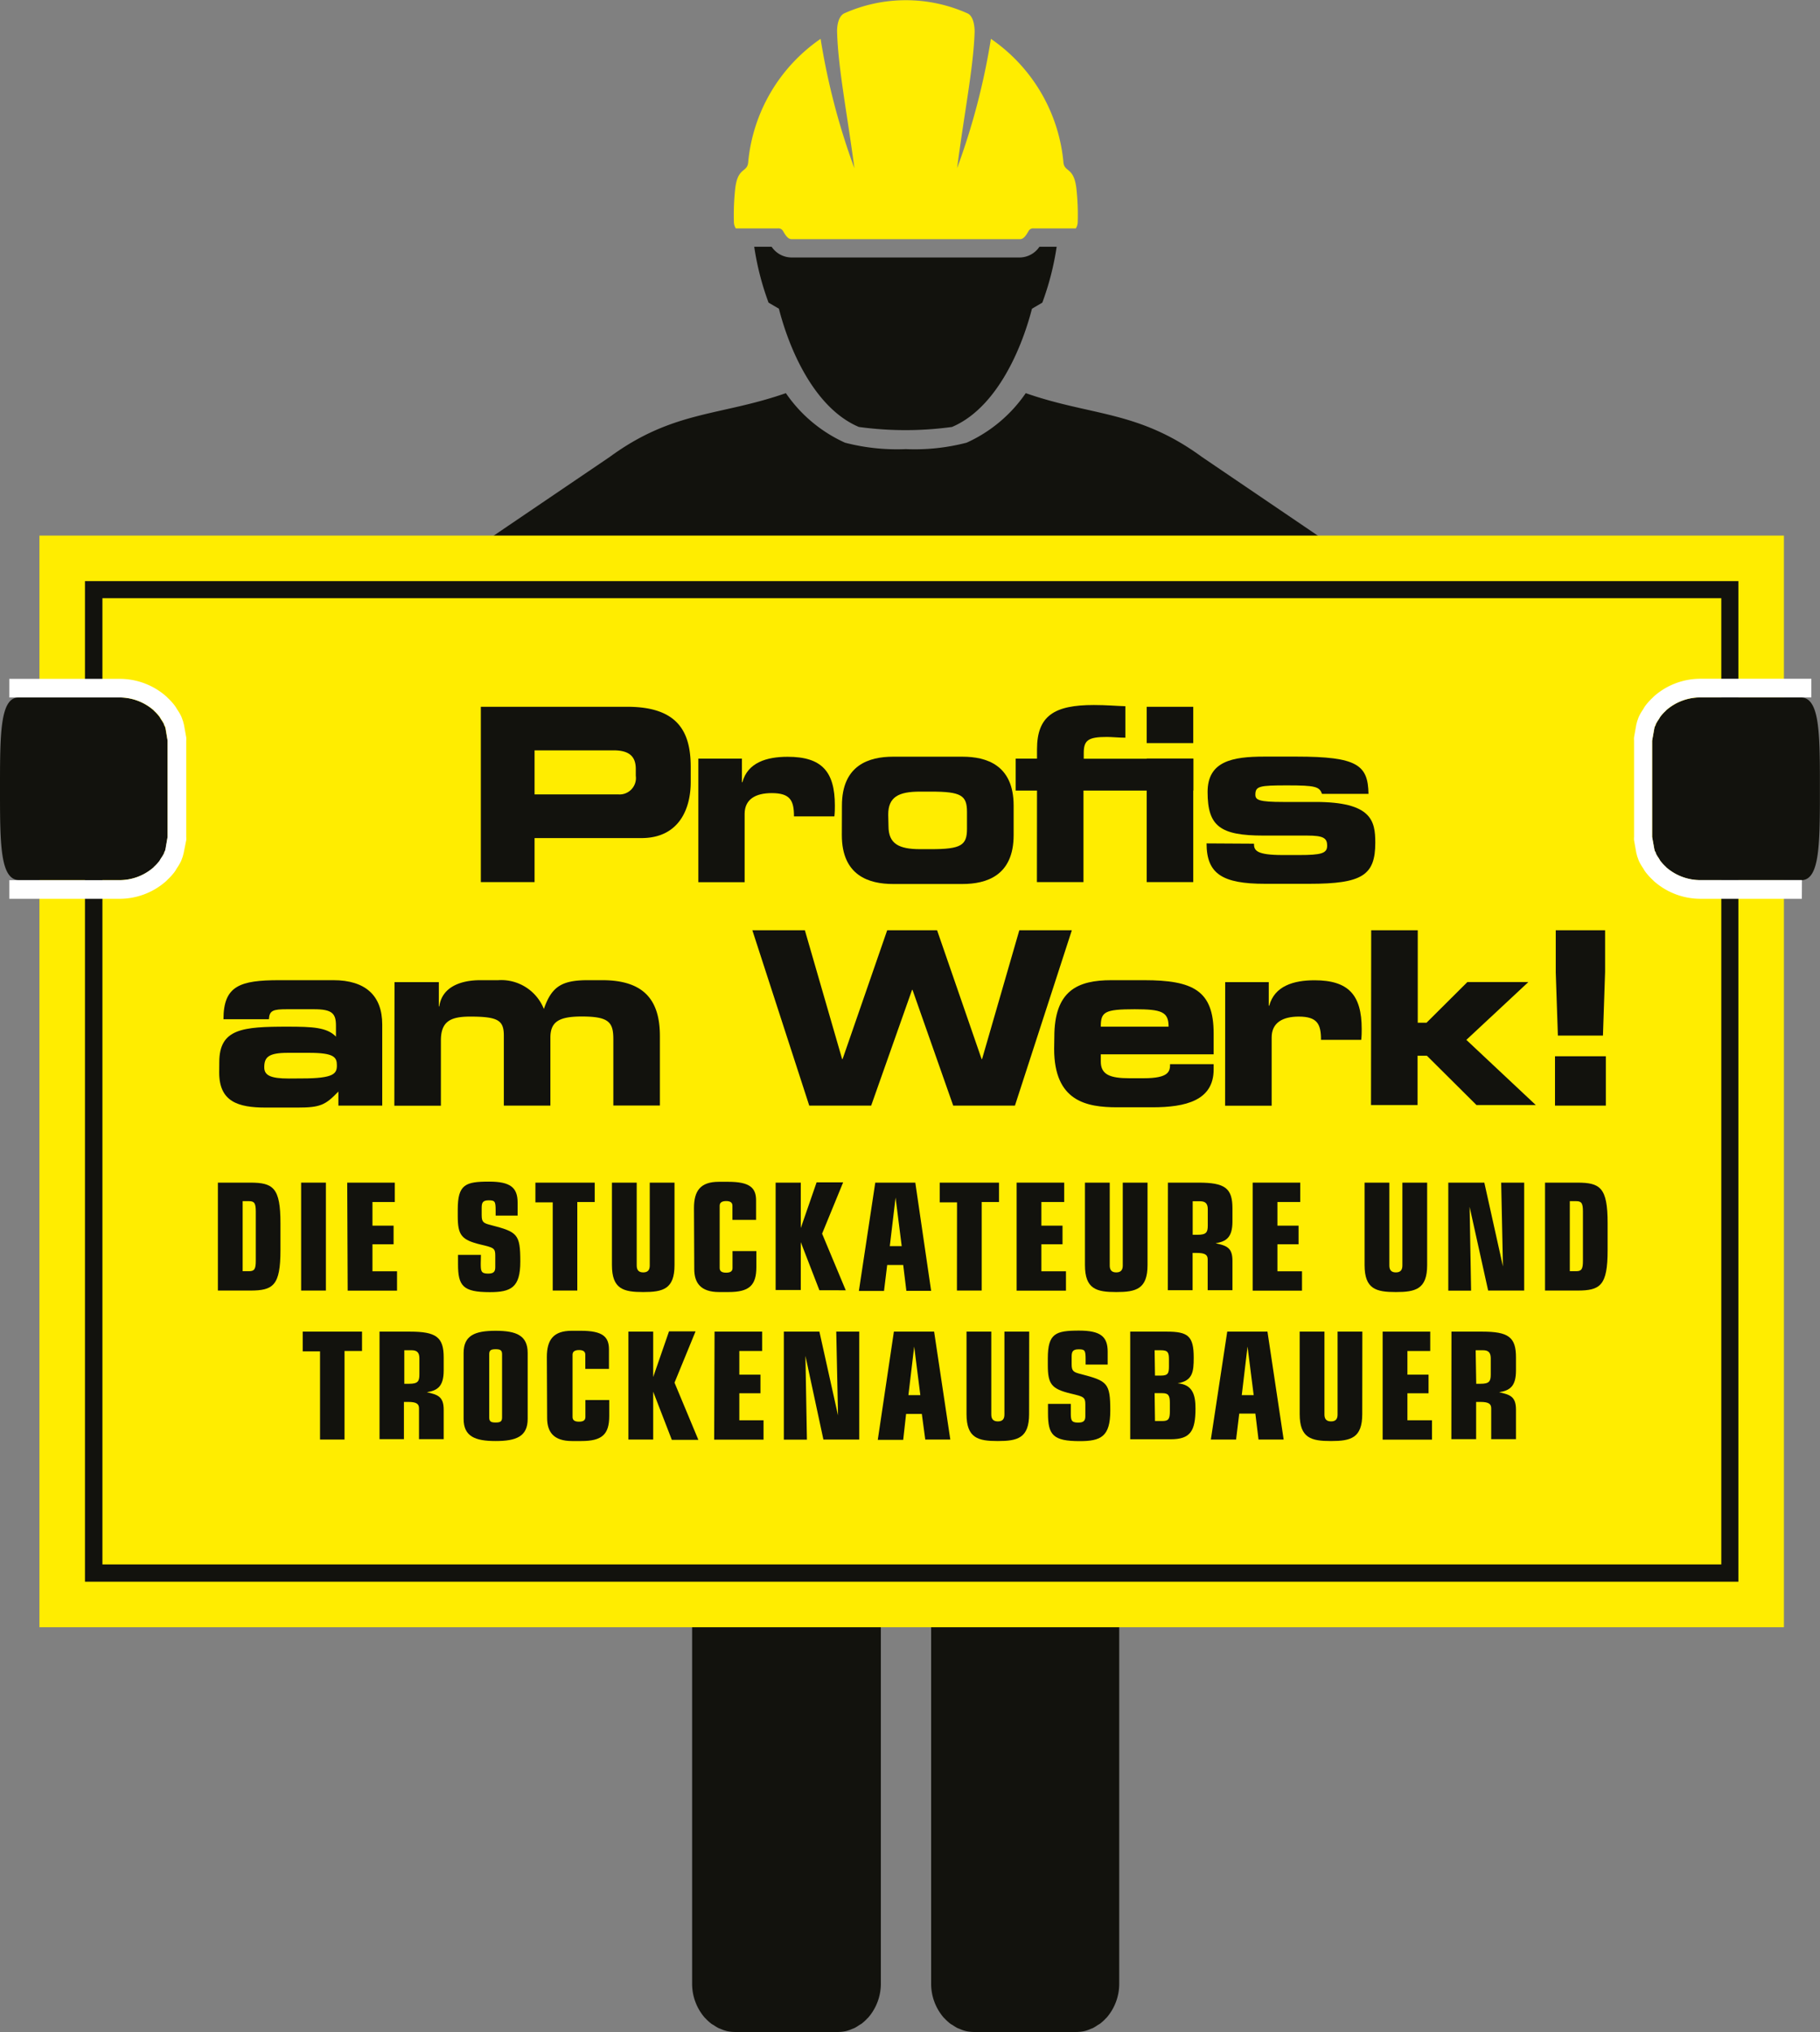 <svg xmlns="http://www.w3.org/2000/svg" viewBox="0 0 195.46 218.24"><rect x="0" y="0" width="195.46" height="218.24" fill="#808080" stroke="none"/><defs><style>.cls-1{fill:#12120d;}.cls-2{fill:#ffed00;}.cls-3{fill:none;stroke:#ffed00;stroke-miterlimit:10;stroke-width:4.89px;}.cls-4{fill:#fff;}</style></defs><title>WK_Bauhilfsgewerbe_Trockenausbauer</title><g id="Ebene_2" data-name="Ebene 2"><g id="Ebene_1-2" data-name="Ebene 1"><path class="cls-1" d="M129.08,49.07c-6.83-5-11.81-4.37-18.92-6.85h0a15.38,15.38,0,0,1-6.35,5.32,22.22,22.22,0,0,1-6.53.69,22.22,22.22,0,0,1-6.53-.69,15.38,15.38,0,0,1-6.35-5.32h0c-7.11,2.48-12.09,1.85-18.92,6.85L4.3,90.57A5.26,5.26,0,0,0,9.52,95.8h3.53L67.92,67.72l6.41,48.21V213a5.56,5.56,0,0,0,1.37,3.69l.07.06a4.87,4.87,0,0,0,.62.57c.09.07.19.11.28.17a4.55,4.55,0,0,0,.51.31l.19.07a4.18,4.18,0,0,0,.68.24h0a4.06,4.06,0,0,0,.87.1H90a4.06,4.06,0,0,0,.87-.1h0a4.09,4.09,0,0,0,.68-.24l.19-.07a4.47,4.47,0,0,0,.51-.31c.09-.06.19-.11.28-.17a4.87,4.87,0,0,0,.62-.57l.07-.06A5.56,5.56,0,0,0,94.6,213V121.15H100V213a5.56,5.56,0,0,0,1.37,3.69l.07.06a4.87,4.87,0,0,0,.62.57c.09.07.19.11.28.17a4.47,4.47,0,0,0,.51.31l.19.07a4.09,4.09,0,0,0,.68.24h0a4.06,4.06,0,0,0,.88.1h11a4.06,4.06,0,0,0,.88-.1h0a4.09,4.09,0,0,0,.68-.24l.19-.07a4.47,4.47,0,0,0,.51-.31c.09-.06.19-.11.28-.17a4.87,4.87,0,0,0,.62-.57l.07-.06a5.56,5.56,0,0,0,1.37-3.69V115.93l-2.34-52.69L181.49,95.8H185a5.26,5.26,0,0,0,5.23-5.22Z"/><path class="cls-2" d="M80.36,17.34c-.06,1.27-1.15.5-1.41,3a26,26,0,0,0-.13,3.56,1.37,1.37,0,0,0,.2.63h4.51a.57.57,0,0,1,.56.27c.23.4.51.88.91.88h24.56c.4,0,.68-.48.91-.88a.56.56,0,0,1,.56-.27h4.51a1.36,1.36,0,0,0,.2-.63,25.89,25.89,0,0,0-.13-3.56c-.26-2.52-1.35-1.76-1.41-3a18.11,18.11,0,0,0-7.78-13.17,73.32,73.32,0,0,1-3.63,13.89c.74-5.77,1.76-10.81,1.88-14.64,0-.64-.13-1.73-.8-2a16.2,16.2,0,0,0-13.17,0c-.67.29-.82,1.38-.8,2C90,7.26,91,12.3,91.76,18.07A73.46,73.46,0,0,1,88.13,4.17,18.11,18.11,0,0,0,80.36,17.34Z"/><path class="cls-1" d="M109.55,27.65H85a2.59,2.59,0,0,1-2.13-1.15H81a29.85,29.85,0,0,0,1.54,6l1.11.65c1.26,4.91,4.06,10.79,8.59,12.7a36.75,36.75,0,0,0,10,0c4.52-1.91,7.32-7.79,8.59-12.7l1.11-.65a29.85,29.85,0,0,0,1.54-6h-1.85A2.59,2.59,0,0,1,109.55,27.65Z"/><rect class="cls-2" x="8.82" y="62.1" width="178.18" height="108.06"/><path class="cls-1" d="M184.86,64.24V168H11V64.24h173.9M189.14,60H6.68V172.3H189.14V60Z"/><rect class="cls-3" x="6.68" y="59.96" width="182.46" height="112.34"/><path class="cls-1" d="M193.4,74.9H182.64a5.56,5.56,0,0,0-3.69,1.37l-.06.07a4.87,4.87,0,0,0-.57.62c-.07.09-.11.19-.17.28a4.35,4.35,0,0,0-.31.51c0,.06,0,.13-.07.19s-.07.21-.11.32l-.23,1.29V89.88l.23,1.28c0,.11.07.22.11.32s0,.13.07.19a4.35,4.35,0,0,0,.31.51c.06.09.11.19.17.28a4.88,4.88,0,0,0,.57.62l.06.07a5.56,5.56,0,0,0,3.69,1.37h10.81c2,0,2-3.94,2-9.8S195.46,74.9,193.4,74.9Z"/><path class="cls-1" d="M2.06,94.51H12.82a5.56,5.56,0,0,0,3.69-1.37l.06-.07a4.88,4.88,0,0,0,.57-.62c.07-.09.11-.19.17-.28a4.37,4.37,0,0,0,.31-.51c0-.06,0-.13.07-.19s.07-.21.11-.32L18,89.87V79.54l-.23-1.28c0-.11-.07-.22-.11-.32s0-.13-.07-.19a4.36,4.36,0,0,0-.31-.51c-.06-.09-.11-.19-.17-.28a4.88,4.88,0,0,0-.57-.62l-.06-.07a5.56,5.56,0,0,0-3.69-1.37H2c-2,0-2,3.94-2,9.8S0,94.51,2.06,94.51Z"/><path class="cls-1" d="M51.64,75.9H67.37c5.49,0,6.81,2.76,6.81,6.45V84c0,2.81-1.22,6-5.3,6H57.41v4.73H51.64Zm5.77,9.41h9a1.76,1.76,0,0,0,1.87-2v-.73c0-1.27-.62-2-2.37-2H57.41Z"/><path class="cls-1" d="M75,81.47h4.68V84h.05c.57-2.11,2.6-2.73,4.86-2.73,3.64,0,5.07,1.56,5.07,5.23,0,.34,0,.7-.05,1.17H85.27c0-1.69-.39-2.5-2.39-2.5-1.72,0-2.91.65-2.91,2.24v7.33H75Z"/><path class="cls-1" d="M90.42,86.51c0-4.37,2.94-5.25,5.49-5.25h7.46c2.55,0,5.49.88,5.49,5.25v3.17c0,4.37-2.94,5.25-5.49,5.25H95.9c-2.55,0-5.49-.88-5.49-5.25Zm5,2.21c0,1.9,1.12,2.47,3.41,2.47H100c3.22,0,3.85-.42,3.85-2.18V87.19c0-1.77-.62-2.18-3.85-2.18h-1.2c-2.29,0-3.41.57-3.41,2.47Z"/><path class="cls-1" d="M111.37,84.9h-2.29V81.47h2.29v-1c0-3.64,1.9-4.76,6.11-4.76,1.35,0,2.37.1,3.38.13v3.38c-.7,0-1.43-.08-2-.08-2,0-2.47.36-2.47,1.72v.62h11.78V84.9H116.36v9.83h-5Zm11.78-9h5v3.9h-5Zm0,5.56h5V94.73h-5Z"/><path class="cls-1" d="M134.67,90.6c0,.73.26,1.22,3.09,1.22h1.77c2.37,0,3-.18,3-1s-.39-1.09-2.16-1.09h-4.68c-4.65,0-6-1-6-4.68,0-3.3,2.65-3.8,6.08-3.8h3.48c6.53,0,7.67.91,7.72,4h-5c-.26-.78-.73-.91-3.72-.91s-3.43.08-3.43,1c0,.57.39.78,3,.78h3.46c6,0,6.42,2,6.42,4.37,0,3.51-1.4,4.42-7.1,4.42h-4.73c-4.6,0-6.29-1.07-6.29-4.34Z"/><path class="cls-1" d="M23.55,114.07c0-3.61,2.5-3.82,7.33-3.82,2.73,0,4.24.08,5.2,1.07v-1.17c0-1.3-.39-1.77-2.34-1.77H30.8c-1.46,0-1.87.13-1.92,1.07H24c0-3.59,1.77-4.19,6-4.19h5.8c3.43,0,5.25,1.64,5.25,4.76v8.71H36.34v-1.51c-1.38,1.43-1.9,1.72-4.39,1.72H28.54c-3,0-5-.65-5-3.77Zm8.89,1.74c3.43,0,3.74-.52,3.74-1.4s-.29-1.35-3-1.35H30.93c-2.11,0-2.55.47-2.55,1.56,0,.86.68,1.2,2.63,1.2Z"/><path class="cls-1" d="M42.37,105.47h4.76v2.6h.05c.26-1.9,2-2.81,4.42-2.81h1.9a4.93,4.93,0,0,1,4.91,3.09c.83-2.39,1.9-3.09,4.73-3.09h1.54c4.55,0,6.19,2.21,6.19,6v7.46h-5v-7.12c0-1.82-.47-2.44-3.38-2.44-2.39,0-3.38.52-3.38,2.26v7.31h-5v-7.51c0-1.64-.6-2.05-3.61-2.05-2.13,0-3.15.52-3.15,2.57v7h-5Z"/><path class="cls-1" d="M80.8,99.9h5.64l4,13.83h.05L95.28,99.9h5.36l4.78,13.83h.05l4-13.83h5.64L109,118.73h-6.63L98,106.3h-.05l-4.39,12.43H86.91Z"/><path class="cls-1" d="M113.23,111.37c0-5,2.5-6.11,6.14-6.11h3.48c5.3,0,7.49,1.12,7.49,5.72v2.24H118.22V114c0,1.4,1,1.79,3.07,1.79h1.54c2.7,0,2.83-.73,2.83-1.51h4.68v.57c0,3.33-3,4.06-6.58,4.06H120c-3.3,0-6.79-.62-6.79-6.29Zm12.27-1.12c0-1.59-.73-1.87-3.64-1.87-3.25,0-3.64.29-3.64,1.87Z"/><path class="cls-1" d="M131.58,105.47h4.68V108h.05c.57-2.11,2.6-2.73,4.86-2.73,3.64,0,5.07,1.56,5.07,5.23,0,.34,0,.7-.05,1.17h-4.32c0-1.69-.39-2.5-2.39-2.5-1.72,0-2.91.65-2.91,2.24v7.33h-5Z"/><path class="cls-1" d="M147.26,99.9h5v9.93h.94l4.39-4.37h6.55l-6.66,6.21,7.46,7h-6.37l-5.33-5.3h-1v5.3h-5Z"/><path class="cls-1" d="M167,113.43h5.46v5.3H167Zm.08-9V99.9h5.3v4.47l-.23,6.84h-4.84Z"/><path class="cls-1" d="M23.4,127h3.46c2.48,0,3.26.54,3.26,4.35v2.9c0,3.81-.78,4.34-3.26,4.34H23.4Zm2.66,9.51h.7c.58,0,.71-.26.71-1.12v-5.28c0-.86-.13-1.12-.71-1.12h-.7Z"/><path class="cls-1" d="M32.34,127H35v11.59H32.34Z"/><path class="cls-1" d="M37.29,127H42.4v2.08H40v2.54h2.27v2H40v2.9h2.64v2.08h-5.3Z"/><path class="cls-1" d="M51.63,135.65c0,.8,0,1.12.78,1.12.59,0,.78-.19.78-.69v-1.25c0-.8-.18-.85-1.57-1.18-2.06-.5-2.46-1-2.46-3.06v-.7c0-2.7.83-3,3.36-3,2.3,0,3.07.64,3.07,2.26v1.39H53.23V130c0-1-.08-1.1-.75-1.1s-.75.29-.75.83v.77c0,.74.19.86,1,1.06,2.83.74,3.15.94,3.15,3.92,0,2.79-1,3.28-3.28,3.28-2.88,0-3.41-.67-3.41-3v-1h2.46Z"/><path class="cls-1" d="M59.36,129.12H57.5V127h6.37v2.08H62v9.51H59.36Z"/><path class="cls-1" d="M72.44,135.85c0,2.58-1.23,2.9-3.36,2.9s-3.36-.32-3.36-2.9V127h2.66v8.9c0,.45.18.74.7.74s.7-.29.7-.74V127h2.66Z"/><path class="cls-1" d="M74.53,129.73c0-1.86.7-2.82,2.67-2.82h1c2.32,0,3,.64,3,2V131H78.66v-1.52c0-.35-.24-.5-.67-.5s-.7.14-.7.5v6.69c0,.35.24.5.69.5s.69-.14.69-.5v-1.82h2.56v1.71c0,2-.78,2.69-3,2.69h-1c-2,0-2.67-1-2.67-2.48Z"/><path class="cls-1" d="M83.3,127H86v4.88l0,0h0l1.7-4.91h2.85l-2.26,5.51,2.54,6.08H88l-2-5.17h0l0,0v5.14H83.3Z"/><path class="cls-1" d="M94,127H98.3L100,138.62H97.34L97,135.84H95.28l-.34,2.79H92.24Zm2.18,1.6h0l-.62,5.22h1.28Z"/><path class="cls-1" d="M102.78,129.12h-1.86V127h6.37v2.08h-1.86v9.51h-2.66Z"/><path class="cls-1" d="M109.18,127h5.11v2.08h-2.45v2.54h2.27v2h-2.27v2.9h2.64v2.08h-5.3Z"/><path class="cls-1" d="M123.24,135.85c0,2.58-1.23,2.9-3.36,2.9s-3.36-.32-3.36-2.9V127h2.66v8.9c0,.45.18.74.7.74s.7-.29.7-.74V127h2.66Z"/><path class="cls-1" d="M125.43,127h3.28c2.85,0,3.65.59,3.65,2.77v1.39c0,1.76-.69,2.16-1.81,2.35v0c1.18.26,1.81.46,1.81,1.89v3.15H129.7v-3.31c0-.48-.27-.69-1.17-.69h-.45v4h-2.66Zm2.66,5.6h.51c.95,0,1.11-.26,1.11-1v-1.74c0-.59-.24-.86-.82-.86h-.8Z"/><path class="cls-1" d="M134.53,127h5.11v2.08h-2.45v2.54h2.27v2h-2.27v2.9h2.64v2.08h-5.3Z"/><path class="cls-1" d="M153.27,135.85c0,2.58-1.23,2.9-3.36,2.9s-3.36-.32-3.36-2.9V127h2.66v8.9c0,.45.18.74.7.74s.7-.29.7-.74V127h2.66Z"/><path class="cls-1" d="M157.83,129.6h0l.16,9h-2.45V127h3.87l2,9,0,0-.19-9h2.47v11.59h-3.87Z"/><path class="cls-1" d="M165.93,127h3.46c2.48,0,3.26.54,3.26,4.35v2.9c0,3.81-.78,4.34-3.26,4.34h-3.46Zm2.66,9.51h.7c.58,0,.71-.26.71-1.12v-5.28c0-.86-.13-1.12-.71-1.12h-.7Z"/><path class="cls-1" d="M34.37,145.12H32.51V143h6.37v2.08H37v9.51H34.37Z"/><path class="cls-1" d="M40.76,143H44c2.85,0,3.65.59,3.65,2.77v1.39c0,1.76-.69,2.16-1.81,2.35v0c1.18.26,1.81.46,1.81,1.89v3.15H45v-3.31c0-.48-.27-.69-1.17-.69h-.45v4H40.76Zm2.66,5.6h.51c.95,0,1.11-.26,1.11-1v-1.74c0-.59-.24-.86-.82-.86h-.8Z"/><path class="cls-1" d="M49.79,145.29c0-1.89,1.22-2.38,3.44-2.38s3.44.5,3.44,2.38v7.08c0,1.89-1.22,2.38-3.44,2.38s-3.44-.5-3.44-2.38Zm4.13.14c0-.43-.19-.54-.69-.54s-.69.11-.69.54v6.79c0,.43.19.54.69.54s.69-.11.69-.54Z"/><path class="cls-1" d="M58.73,145.73c0-1.86.71-2.82,2.67-2.82h1c2.32,0,3,.64,3,2V147H62.86v-1.52c0-.35-.24-.5-.67-.5s-.7.14-.7.5v6.69c0,.35.24.5.69.5s.69-.14.69-.5v-1.82h2.56v1.71c0,2-.79,2.69-3,2.69h-1c-2,0-2.67-1-2.67-2.48Z"/><path class="cls-1" d="M67.49,143h2.66v4.88l0,0h0l1.7-4.91h2.85l-2.26,5.51L75,154.62H72.15l-2-5.17h0l0,0v5.14H67.49Z"/><path class="cls-1" d="M76.74,143h5.11v2.08H79.4v2.54h2.27v2H79.4v2.9H82v2.08h-5.3Z"/><path class="cls-1" d="M86.5,145.6h0l.16,9H84.18V143H88l2,9,0,0-.19-9h2.47v11.59H88.43Z"/><path class="cls-1" d="M96,143h4.32l1.74,11.59H99.37L99,151.84H97.31L97,154.62H94.27Zm2.18,1.6h0l-.62,5.22h1.28Z"/><path class="cls-1" d="M110.52,151.85c0,2.58-1.23,2.9-3.36,2.9s-3.36-.32-3.36-2.9V143h2.66v8.9c0,.45.18.74.71.74s.7-.29.7-.74V143h2.66Z"/><path class="cls-1" d="M115,151.65c0,.8,0,1.12.78,1.12.59,0,.78-.19.78-.69v-1.25c0-.8-.18-.85-1.57-1.18-2.06-.5-2.46-1-2.46-3.06v-.7c0-2.7.83-3,3.36-3,2.3,0,3.07.64,3.07,2.26v1.39h-2.37V146c0-1-.08-1.1-.75-1.1s-.75.29-.75.83v.77c0,.74.19.86,1,1.06,2.83.74,3.15.94,3.15,3.92,0,2.79-1,3.28-3.28,3.28-2.88,0-3.41-.67-3.41-3v-1H115Z"/><path class="cls-1" d="M121.38,143h3.92c2.3,0,2.9.48,2.9,2.8,0,1.52-.11,2.48-1.73,2.75v0c1.65.13,1.92,1.3,1.92,2.71,0,2.43-.56,3.3-2.66,3.3h-4.35Zm2.66,4.72h.64c.77,0,.86-.26.86-1V146c0-.75-.1-1-.86-1H124Zm0,4.88h.78c.66,0,.82-.19.82-1.07v-.86c0-.86-.19-1.06-.82-1.06H124Z"/><path class="cls-1" d="M131.8,143h4.32l1.74,11.59h-2.7l-.34-2.79h-1.73l-.34,2.79h-2.71Zm2.18,1.6h0l-.62,5.22h1.28Z"/><path class="cls-1" d="M146.3,151.85c0,2.58-1.23,2.9-3.36,2.9s-3.36-.32-3.36-2.9V143h2.66v8.9c0,.45.18.74.71.74s.7-.29.7-.74V143h2.66Z"/><path class="cls-1" d="M148.49,143h5.11v2.08h-2.45v2.54h2.27v2h-2.27v2.9h2.64v2.08h-5.3Z"/><path class="cls-1" d="M155.88,143h3.28c2.85,0,3.65.59,3.65,2.77v1.39c0,1.76-.69,2.16-1.81,2.35v0c1.18.26,1.81.46,1.81,1.89v3.15h-2.66v-3.31c0-.48-.27-.69-1.17-.69h-.45v4h-2.66Zm2.66,5.6H159c.94,0,1.1-.26,1.1-1v-1.74c0-.59-.24-.86-.82-.86h-.8Z"/><path class="cls-4" d="M193.52,94.51H182.64a5.56,5.56,0,0,1-3.69-1.37l-.06-.07a4.88,4.88,0,0,1-.57-.62c-.07-.09-.11-.19-.17-.28a4.35,4.35,0,0,1-.31-.51c0-.06,0-.13-.07-.19s-.07-.21-.11-.32l-.23-1.28V79.54l.23-1.29c0-.11.07-.22.11-.32s0-.13.07-.19a4.35,4.35,0,0,1,.31-.51c.06-.09.11-.19.17-.28a4.87,4.87,0,0,1,.57-.62l.06-.07a5.56,5.56,0,0,1,3.69-1.37h11.89v-2H182.64a7.53,7.53,0,0,0-5,1.88l-.16.16a6.7,6.7,0,0,0-.74.81,3.55,3.55,0,0,0-.25.39l-.05.08a5.15,5.15,0,0,0-.39.66,2.55,2.55,0,0,0-.14.35l-.1.27,0,.05a2.21,2.21,0,0,0-.09.34l-.23,1.29a2,2,0,0,0,0,.36V89.88a2,2,0,0,0,0,.36l.23,1.28a2.07,2.07,0,0,0,.09.34l0,.05.1.27a2.7,2.7,0,0,0,.14.36,5.16,5.16,0,0,0,.39.66l.05.08a3.3,3.3,0,0,0,.26.4,6.61,6.61,0,0,0,.73.8l.14.14a7.55,7.55,0,0,0,5,1.9h10.89Z"/><path class="cls-4" d="M20,79.18l-.23-1.28a2.08,2.08,0,0,0-.09-.34l0-.05-.1-.27a2.71,2.71,0,0,0-.14-.36,5.19,5.19,0,0,0-.39-.66L19,76.14a3.24,3.24,0,0,0-.26-.4,6.58,6.58,0,0,0-.73-.8l-.14-.14a7.55,7.55,0,0,0-5-1.9H1v2H12.82a5.56,5.56,0,0,1,3.69,1.37l.06.07a4.88,4.88,0,0,1,.57.62c.07.09.11.19.17.28a4.36,4.36,0,0,1,.31.51c0,.06,0,.13.07.19s.07.21.11.32L18,79.54V89.87l-.23,1.29c0,.11-.07.22-.11.32s0,.13-.07.19a4.37,4.37,0,0,1-.31.51c-.06.09-.11.19-.17.28a4.88,4.88,0,0,1-.57.62l-.06.07a5.56,5.56,0,0,1-3.69,1.37H1v2H12.82a7.53,7.53,0,0,0,5-1.88l.16-.16a6.7,6.7,0,0,0,.74-.81,3.53,3.53,0,0,0,.25-.39l.05-.08a5.17,5.17,0,0,0,.39-.66,2.57,2.57,0,0,0,.14-.35l.1-.27,0-.05a2.21,2.21,0,0,0,.09-.34L20,90.23a2,2,0,0,0,0-.36V79.54A2,2,0,0,0,20,79.18Z"/></g></g></svg>